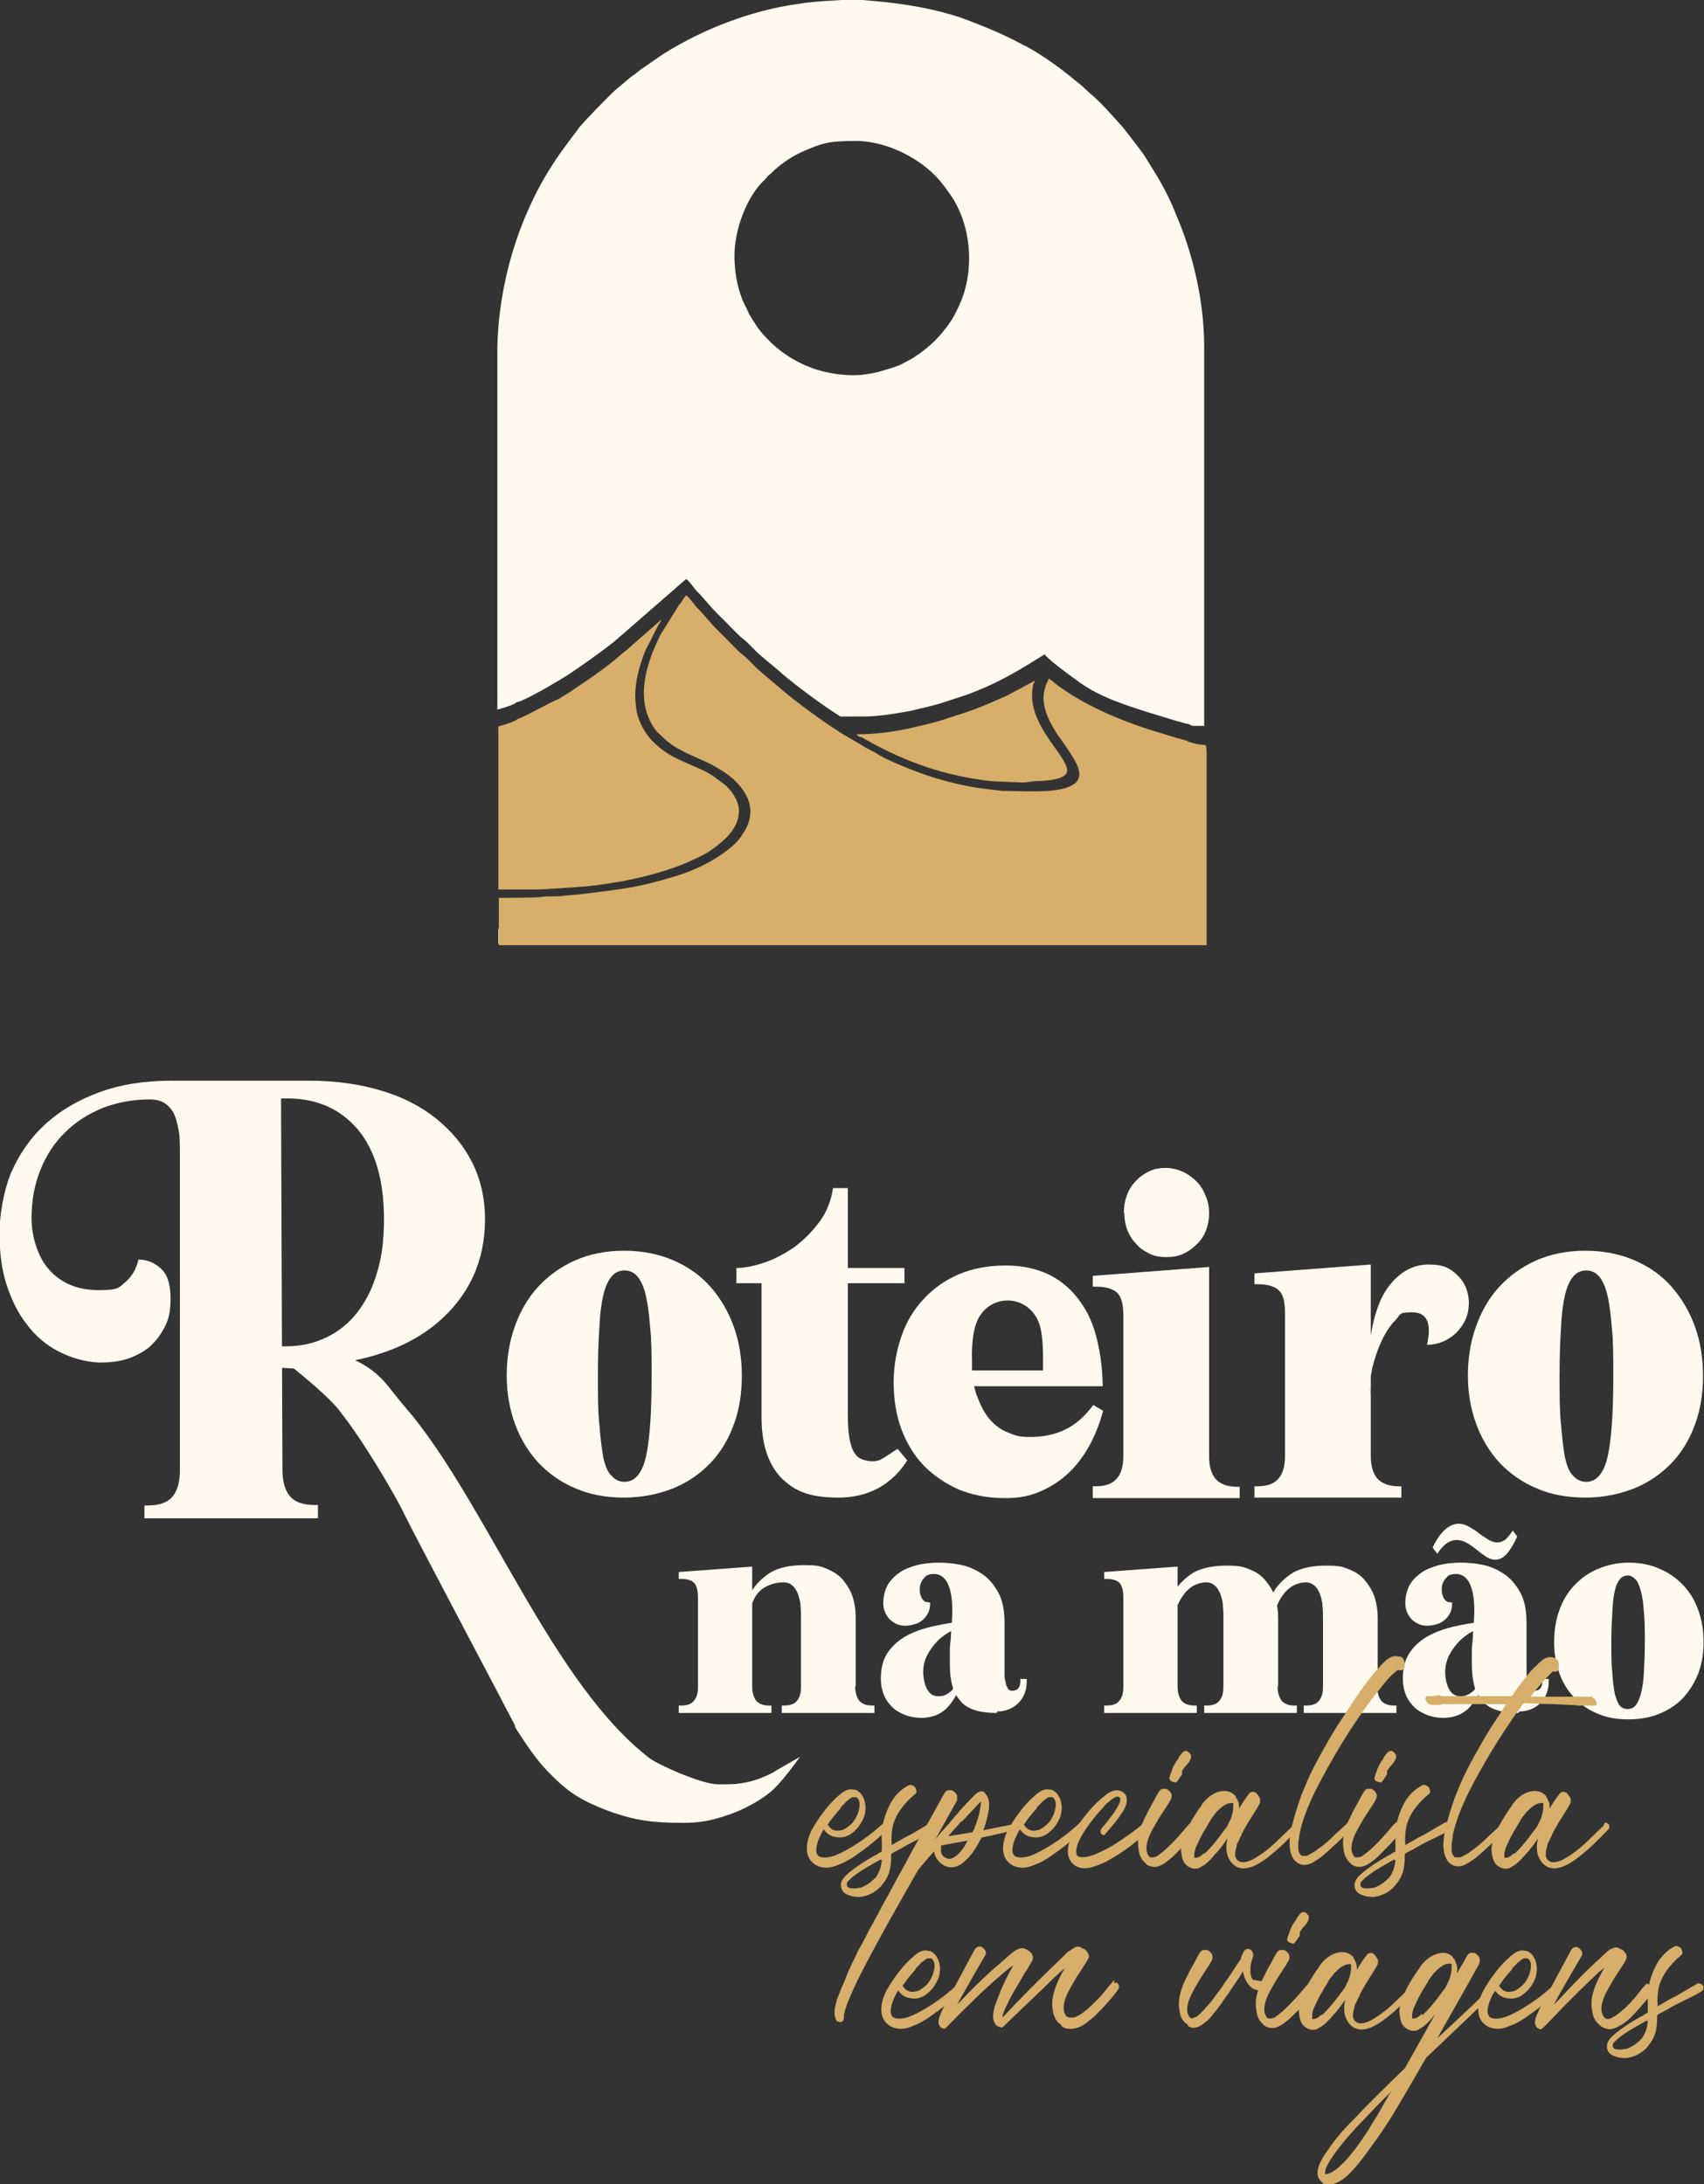 <?xml version="1.0" encoding="UTF-8"?>
<svg xmlns="http://www.w3.org/2000/svg" version="1.1" viewBox="0 0 345.7 443.2">
  <rect x="0" y="0" width="345.7" height="443.2" fill="#333333" stroke="none"/>
  <defs>
    <style>
      .cls-1, .cls-2 {
        fill: #fff9f0;
      }

      .cls-1, .cls-3 {
        fill-rule: evenodd;
      }

      .cls-4, .cls-3 {
        fill: #d7af6a;
      }
    </style>
  </defs>
  <!-- Generator: Adobe Illustrator 28.6.0, SVG Export Plug-In . SVG Version: 1.2.0 Build 709)  -->
  <g>
    <g id="Camada_1">
      <g>
        <g>
          <path class="cls-1" d="M149,51.8c0,4,.8,7.5,2.2,10.3.4.6.6,1.4,1,2,1.4,2.2,1.7,2.9,3.9,5.1,3.1,3.1,7.1,5.3,11.4,6.3,3.8.8,6.9.9,10.6,0,1.4-.4,3.2-.9,4.4-1.4,1.1-.6,1.8-.9,2.8-1.5.4-.3.5-.4.9-.6,1.4-1,2-1.5,3.2-2.6,1.4-1.3,3.7-4.2,4.4-5.8.2-.4.3-.6.5-1,3.7-7.3,2.9-17.4-2-23.8-.7-1-1.7-2.3-2.6-3.2-4-4-10.3-7-16.1-7s-6.9.5-11.1,2.3c-2.1,1-4.3,2.5-6,4.2-.4.4-.5.4-.8.7-.3.4-.4.5-.6.7-3.7,3.5-6.1,10.2-6.1,15.4h0ZM101.1,188.5v3h143.6v-3H101.1ZM244.8,147.3h-2.7c-.3,0-.6-.2-1-.4-.7,0-1.4-.4-2.1-.5l-5.9-1.8c-4.7-1.5-9.8-3.1-13.9-6-7.7-5.5-7.2-5.9-7.3-5.8-5.8,3.6-9.7,6-16.1,8.3l-4.3,1.4c-1.7.6-5.3,1.4-7,1.8-2.8.5-5.6,1-8.8,1.1h-5.2c-3.7-2.3-10-7-12.4-9.2l-3.8-3.2c-1.1-.9-2.5-2.6-3.6-3.4-.9-.7-1.6-1.5-2.4-2.3-1.3-1.4-2.8-2.7-4.1-4.2l-2.2-2.5-.6-.6c-.5-.5-1.7-2.3-2.2-2.5h0l-14.6,12.7c-2.9,2.3-6.6,4.9-9.6,6.9-.4.2-.6.4-1,.6-.4.2-.5.4-1,.6-1.3.8-6.8,4-8.2,4.2-.4.5-3.1,1.3-3.9,1.5v-73.6c.3-12.9,4.2-26,11-36.7,1.6-2.5,2.9-4.2,4.7-6.6.4-.5.6-.7.8-1.1,1.4-1.7,5.7-6.1,7.4-7.7l3.1-2.6c.4-.3.7-.5,1.1-.8s.6-.5,1-.8l4.5-3.1c8.1-5.1,17.9-8.9,27.4-10.2,2.9-.5,5.9-.6,8.8-.8h4.3l4.4.4c5.4.6,10.5,1.5,15.6,3.2,3.3,1.2,8.5,3.3,11.8,5.1.5.2.7.5,1.2.6,2.7,1.4,6.7,4.2,9,6.1l2.6,2.1c.2.2.3.3.5.5.5.4.6.6,1,.9,2.2,1.8,4.5,4.5,6.5,6.7,1.1,1.3,3.1,4,4.1,5.3.3.4.5.7.8,1.2l2.1,3.4c1.2,2,2.3,4.1,3.2,6.1l1.6,3.9c2.6,6.6,4.8,15.2,4.9,24.4v77.4h.3Z"/>
          <path class="cls-3" d="M241,150.3c-.7,0-1.4-.4-2.1-.5l-5.9-1.8c-6.4-2.1-13.4-5.1-18.8-9.2-.4-.4-1.2-1-1.5-1.1,0,.5-.5,1.1-.6,1.6-1.2,3.5.6,6.9,2.4,9.7.2.4.3.5.5.7l.5.7c3,4.5,7.2,9.3-2.9,10.1-3,.2-6.2,0-9.2,0l-4.2-.5c-7-1-13.5-3.2-19.8-6.2-.6-.4-1.1-.5-1.5-.9l-2.3-1.2c-.4-.2-.5-.3-.8-.5l-2.9-1.7c-3.1-1.7-11.2-7.6-13.8-10l-3.8-3.2c-1.1-.9-2.5-2.6-3.6-3.4-.9-.7-1.6-1.5-2.4-2.3-1.3-1.4-2.8-2.7-4.1-4.2l-2.2-2.5-.6-.6c-.5-.5-1.7-2.3-2.2-2.5-.4.5-.6.7-.9,1.3-.2.2-.3.4-.5.6l-3.8,6.1c-3,6-5.4,13.7-.8,19.6l1.7,1.6c2.2,2,4.6,2.9,7.2,4.1,2.1.9,3.9,1.9,5.7,3.2l1.2,1c3.2,3.1,4.5,6.8,1.7,10.9-.7,1.2-1.6,2.1-2.6,2.9-3.7,3-8.2,5-12.8,6.2-.6.2-1.3.4-1.8.5-5.1,1.5-9.9,1.9-15.2,2.6-1.4.2-2.7.2-4.1.4s-2.9,0-4.2.2c-1.1.2-7.8.2-8.8.2v9.6h143.6v-39.2c-.3-2.5.5-.6-4-2.2Z"/>
          <path class="cls-3" d="M105,145.9c-.4.5-3.1,1.3-3.9,1.5v33.1h4c1.4,0,2.6,0,4,0,1.4,0,7.9-.5,9.5-.6,6.8-.7,13.5-2,19.9-4.5.5-.2,1-.4,1.4-.6,2.1-1,3.3-1.4,5.2-2.9,2.4-1.8,4.9-4.2,4.8-7.5,0-1.9-1.6-4.2-2.9-5.2-3.7-2.8-3.1-2.3-7.8-4.4-2.5-1.1-4.3-2-6.3-3.9-1.7-1.5-3.2-4-3.7-6.4-.7-3.7-.2-6.9,1-10.5.3-.9.7-2.1,1.2-2.9.8-1.4,1.2-2.5,2.1-4.1.2-.4.6-.9.7-1.3l-6.6,5.8c-.5.5-1.2.9-1.7,1.4-2.9,2.6-7.4,5.6-10.7,7.8-.4.2-.6.4-1,.6-.4.2-.5.4-1,.6-1.4.5-6.8,3.6-8.2,4Z"/>
          <path class="cls-3" d="M173.8,149c.3.5.5.5,1,.6,7.6,4.4,15.1,7.3,23.9,8.6,2.3.4,4.2.4,6.6.5.9,0,2.1.2,3.2,0,2.2-.4,3.3,0,6.1-.7.7-.2,1.9-.7,1.9-1.6,0-3.2-8.2-9.3-7-16.8,0-.7.3-1,.5-1.5l-5.8,3.1c-3,1.3-5.1,2.3-8.4,3.4l-4.3,1.4c-1.7.6-5.3,1.4-7,1.8-3.3.7-6.7,1.2-10.6,1.2Z"/>
        </g>
        <path class="cls-2" d="M126.7,303.9c-3.7,0-7.1-.6-10-1.9-2.9-1.2-5.4-3-7.5-5.2-2-2.2-3.6-4.8-4.7-7.8s-1.7-6.3-1.7-9.8.5-6.8,1.6-9.9c1.1-3.1,2.6-5.8,4.7-8.1,2.1-2.3,4.6-4.1,7.5-5.4,2.9-1.3,6.3-2,10-2s7.2.7,10.1,2c3,1.3,5.5,3.1,7.5,5.4,2,2.3,3.6,5,4.7,8.1,1.1,3.1,1.6,6.4,1.6,9.9s-.5,6.8-1.6,9.8c-1.1,3-2.6,5.6-4.7,7.8-2.1,2.2-4.6,4-7.6,5.2-3,1.2-6.3,1.9-10.1,1.9ZM121.3,279.2c0,3.9,0,7.2.3,9.9.2,2.7.5,5,.8,6.7.4,1.7.9,3,1.7,3.7.7.8,1.6,1.2,2.6,1.2s1.9-.4,2.6-1.2c.7-.8,1.3-2,1.7-3.7.4-1.7.7-3.9.9-6.7.2-2.7.3-6,.3-9.9s0-7.1-.3-9.8c-.2-2.7-.5-4.9-.9-6.6-.4-1.7-1-3-1.7-3.8-.7-.8-1.6-1.2-2.6-1.2s-1.9.4-2.6,1.2-1.3,2.1-1.7,3.8c-.4,1.7-.7,3.9-.8,6.6-.2,2.7-.3,6-.3,9.8Z"/>
        <path class="cls-2" d="M184.1,296.3c-3.2,5-7.9,7.6-14,7.6s-9-1.4-11.7-4.1c-2.6-2.8-3.9-6.8-3.9-12.2v-27.2h-5.1v-3.1c1.7,0,3.6-.4,5.7-1.1,2.1-.7,4.1-1.8,6-3.1,1.9-1.4,3.6-3.1,5.1-5.1,1.5-2,2.4-4.3,2.8-6.9h3v16.2h11.5v3.1h-11.5v26.4c0,2,.1,3.7.3,4.9.2,1.2.5,2.2.9,2.9.4.7.9,1.2,1.4,1.4.6.3,1.2.4,1.8.5.9.1,1.8,0,2.6-.5.8-.5,1.9-1.2,3.1-2l2,2.4Z"/>
        <path class="cls-2" d="M221.7,303.9v-2.3h.6c2,0,3.4-.5,4.3-1.6.9-1,1.3-2.6,1.3-4.6v-28.2c0-2.3-.3-3.8-1.1-4.7-.8-.9-2.3-1.4-4.4-1.4h-.7v-2.2l23.6-1.8v38.4c0,2,.4,3.5,1.3,4.6.9,1,2.3,1.6,4.3,1.6h.6v2.3h-29.8ZM228,246.1c0-1.2.2-2.4.6-3.5.4-1.1,1-2.1,1.8-2.9.8-.9,1.7-1.5,2.7-2,1-.5,2.2-.7,3.4-.7s2.4.3,3.5.8c1.1.5,2,1.2,2.8,2,.8.8,1.4,1.8,1.8,2.9.5,1.1.7,2.3.7,3.5s-.2,2.3-.6,3.4c-.4,1.1-1,2-1.8,2.8-.8.8-1.7,1.5-2.8,2-1,.5-2.2.7-3.5.7s-2.4-.2-3.4-.7c-1-.5-2-1.1-2.7-2-.8-.8-1.4-1.8-1.8-2.8-.4-1.1-.6-2.2-.6-3.4Z"/>
        <path class="cls-2" d="M278.1,295.4c0,2,.4,3.5,1.3,4.6.9,1,2.3,1.6,4.3,1.6h.6v2.3h-29.8v-2.3h.6c2,0,3.4-.5,4.3-1.6.9-1,1.3-2.6,1.3-4.6v-28.7c0-2.3-.3-3.8-1.1-4.7-.8-.9-2.3-1.4-4.4-1.4h-.7v-2.2l23.6-1.8v38.8ZM277.8,273.4c.6-5.8,2-10,4.2-12.7,2.2-2.7,4.8-4.1,7.8-4.1s4.3.7,5.8,2.1c1.5,1.4,2.3,3.2,2.4,5.5,0,1.3-.2,2.5-.7,3.6-.5,1.1-1.2,2-2,2.8-.8.7-1.7,1.3-2.7,1.7-1,.4-2,.6-3.1.6,1-4.4,0-6.6-3-6.6s-2.3.5-3.4,1.6c-1.1,1.1-2,2.5-2.8,4.2-.8,1.7-1.4,3.5-1.9,5.5-.4,2-.6,3.9-.4,5.7l-.3-10Z"/>
        <path class="cls-2" d="M321.7,303.9c-3.7,0-7.1-.6-10-1.9-2.9-1.2-5.4-3-7.5-5.2-2-2.2-3.6-4.8-4.7-7.8-1.1-3-1.7-6.3-1.7-9.8s.5-6.8,1.6-9.9c1.1-3.1,2.6-5.8,4.7-8.1,2.1-2.3,4.6-4.1,7.5-5.4,2.9-1.3,6.3-2,10-2s7.2.7,10.1,2c3,1.3,5.5,3.1,7.5,5.4,2,2.3,3.6,5,4.7,8.1,1.1,3.1,1.6,6.4,1.6,9.9s-.5,6.8-1.6,9.8c-1.1,3-2.6,5.6-4.7,7.8-2.1,2.2-4.6,4-7.6,5.2-3,1.2-6.3,1.9-10.1,1.9ZM316.4,279.2c0,3.9,0,7.2.3,9.9.2,2.7.5,5,.8,6.7.4,1.7.9,3,1.7,3.7.7.8,1.6,1.2,2.6,1.2s1.9-.4,2.6-1.2c.7-.8,1.3-2,1.7-3.7.4-1.7.7-3.9.9-6.7.2-2.7.3-6,.3-9.9s0-7.1-.3-9.8c-.2-2.7-.5-4.9-.9-6.6-.4-1.7-1-3-1.7-3.8-.7-.8-1.6-1.2-2.6-1.2s-1.9.4-2.6,1.2c-.7.8-1.3,2.1-1.7,3.8-.4,1.7-.7,3.9-.8,6.6-.2,2.7-.3,6-.3,9.8Z"/>
        <path class="cls-2" d="M29.3,308.2v-2.7h.7c2.3,0,4-.6,5-1.8,1-1.2,1.5-3,1.5-5.4v-62.9c0-1.8,0-3.5-.1-5-.2-1.5-.5-2.8-.9-3.9-.4-1.1-1.1-1.9-1.9-2.5-.8-.6-1.9-.9-3.2-.9-3.4,0-6.6.6-9.5,1.7-2.9,1.2-5.5,2.8-7.6,4.9-2.2,2.1-3.9,4.7-5.1,7.7-1.2,3-1.8,6.2-1.8,9.8s1.2,7.9,3.7,10.6c2.5,2.7,5.8,4,9.9,4s4.1-.5,5.4-1.6,2.2-2.6,2.7-4.6c1.7,0,3.2.6,4.5,1.8,1.4,1.2,2,3.3,2,6.1s-.4,4.3-1.3,6c-.9,1.7-2,3-3.3,4.1-1.4,1-2.9,1.8-4.7,2.3-1.8.5-3.5.6-5.3.6-3-.2-5.7-1-8.2-2.3-2.5-1.3-4.6-3.1-6.4-5.5-1.8-2.3-3.1-5-4.1-8.1-1-3.1-1.4-6.6-1.4-10.3s.8-8.5,2.3-12.2c1.6-3.7,3.8-7,6.8-9.8,3-2.8,6.7-5,11-6.6,4.3-1.6,9.2-2.4,14.8-2.4h22.2l.3,78.9c0,2.4.5,4.2,1.5,5.4,1,1.2,2.7,1.8,5,1.8h.7v2.7H29.3ZM50.9,219.3h11.9c5.3,0,10.2.7,14.5,2,4.4,1.3,8.1,3.2,11.2,5.7,3.1,2.5,5.6,5.5,7.3,8.9s2.6,7.3,2.6,11.5-.8,8.1-2.4,11.6c-1.6,3.5-4,6.6-7,9.2-3,2.6-6.7,4.7-11,6.2-4.3,1.5-9,2.4-14.2,2.6-.6,0-2.1,0-3.1,0-1,0-1.3,0-2.4,0s-2.1,0-3.1,0c-1,0-1.9,0-2.6,0v-3.8h5.4c3,0,5.7-.6,8.2-1.8,2.5-1.2,4.6-2.9,6.3-5.1,1.7-2.2,3.1-4.9,4-8.1,1-3.2,1.4-6.8,1.4-10.8,0-7.9-1.8-14-5.3-18.2-3.6-4.2-8.3-6.3-14.3-6.3h-7.4v-3.7ZM162.3,356.5c-1.1,1.6-4,5.4-5.6,6.8s-3.4,2.5-5.4,3.5c-2,1-4,1.7-6.2,2.3-2.2.6-4.3.8-6.5.8-6.7,0-9.7-.6-14-2-1.4-.5-3-1.1-4.5-1.8-3.1-1.4-5.1-2.9-7-4.7-2.9-2.7-4.6-4.8-7.1-8.6s-1-1.5-1.7-3c-5.1-9.8-20-37.9-22.1-42.2-2.4-5-8.3-14.6-11.5-18.9s-2.1-2.7-2.1-2.8c-2.8-3.3-9-8.2-9-8.2-11.2-.4-5.3-3.1-5.3-3.1h5.3c4.8.3,9.2-.1,12.4,1.4,3.6,1.7,5.6,3.8,7,5.6s3.7,4.6,4.6,5.6c15.8,19.6,28.7,54.6,48.2,69.6,1.9,1.4,10.6,5.3,14,5.3s4-.1,5.5-.4c1.5-.3,2.7-.7,3.8-1.2,1-.4,1.8-.8,2.5-1.3"/>
        <g>
          <path class="cls-2" d="M137.7,347.6v-1.5h.4c1.3,0,2.2-.3,2.7-1,.6-.7.8-1.6.8-2.9v-17.9c0-1.4-.2-2.4-.7-3-.5-.6-1.4-.9-2.8-.9h-.4v-1.4l14.9-1.1v24.3c0,1.3.3,2.2.8,2.9.6.7,1.5,1,2.7,1h.4v1.5h-18.8ZM173.5,342.2c0,1.3.3,2.2.8,2.9.6.7,1.5,1,2.7,1h.4v1.5h-18.8v-1.5h.4c1.3,0,2.2-.3,2.7-1,.6-.7.8-1.6.8-2.9v-13.7c0-.9,0-1.7-.1-2.6,0-.9-.3-1.7-.5-2.4-.3-.7-.6-1.3-1.1-1.7-.4-.4-1-.7-1.8-.7-1.6,0-3,.4-4.3,1.3-1.2.9-2,2.2-2.4,4v-3.2c1-1.7,2.3-3,4-4.1,1.7-1,4-1.5,6.9-1.5s3.4.3,4.7.8c1.3.6,2.4,1.3,3.2,2.3.8,1,1.5,2.1,1.9,3.4.4,1.3.6,2.6.6,4v14Z"/>
          <path class="cls-2" d="M194.2,343.4c-.2.6-.5,1.1-.9,1.7-.4.6-.9,1.2-1.4,1.7-.6.5-1.3,1-2.1,1.3-.8.3-1.8.5-2.9.5s-2.3-.2-3.3-.6c-1-.4-1.9-.9-2.6-1.6-.7-.7-1.3-1.5-1.7-2.5-.4-1-.6-2.1-.6-3.3,0-2.2.5-4,1.5-5.4,1-1.4,2.3-2.5,3.8-3.3,1.5-.8,3.2-1.4,4.9-1.8,1.8-.4,3.4-.7,4.9-.9v1.5c-.2,0-.7.2-1.4.6-.7.4-1.5,1-2.2,1.7s-1.4,1.6-2,2.7c-.6,1.1-.9,2.3-.9,3.6s.3,2.6.8,3.5c.5.9,1.2,1.4,2.2,1.4s1.5-.2,2.1-.6c.6-.4,1-.8,1.2-1.4l.8,1.2ZM202.2,347.6c-1.8,0-3.3-.2-4.5-.6-1.2-.4-2.2-1-2.9-1.9-.7-.8-1.3-1.8-1.6-3-.3-1.2-.5-2.6-.5-4.2s0-2.1,0-2.9c0-.9.1-1.7.2-2.6,0-.8.1-1.7.2-2.6,0-.9.1-1.9.1-3,0-2.3-.3-4.1-.9-5.4-.6-1.3-1.6-2-2.8-2s-1.6.3-2.1.9c-.5.6-.8,1.3-.8,2s0,1.1.2,1.5c.1.4.3.7.5.9s.4.4.7.4c.2,0,.5.1.7.1,0,.8-.1,1.5-.4,2.1-.3.6-.7,1.1-1.2,1.5-.5.4-1,.7-1.6.8-.6.2-1.2.3-1.9.3-1.3,0-2.3-.5-3.2-1.4-.8-.9-1.2-2-1.2-3.2s.3-2.6.9-3.7c.6-1,1.4-1.8,2.4-2.5,1-.7,2.2-1.1,3.5-1.5,1.3-.3,2.8-.5,4.3-.5s2.8.1,4.4.4c1.6.3,3,.9,4.4,1.8s2.5,2.2,3.4,3.8c.9,1.6,1.3,3.7,1.3,6.3s0,1.7,0,2.5c0,.7,0,1.4,0,2.1,0,.7,0,1.4,0,2.1,0,.7,0,1.5,0,2.4s0,.7,0,1.2c0,.5,0,1,.2,1.5,0,.5.2.9.4,1.3s.5.6.9.6c1.1,0,1.7-.6,1.7-1.9v-.5h1.3v.5c0,1.8-.6,3.3-1.7,4.4-1.1,1.1-2.6,1.7-4.3,1.7Z"/>
          <path class="cls-2" d="M224,347.6v-1.5h.4c1.3,0,2.2-.3,2.7-1,.6-.7.8-1.6.8-2.9v-17.9c0-1.4-.2-2.4-.7-3-.5-.6-1.4-.9-2.8-.9h-.4v-1.4l14.9-1.1v24.3c0,1.3.3,2.2.8,2.9.6.7,1.5,1,2.7,1h.4v1.5h-18.8ZM259.2,342.2c0,1.3.3,2.2.8,2.9.6.7,1.5,1,2.7,1h.4v1.5h-18.8v-1.5h.4c1.3,0,2.2-.3,2.7-1,.6-.7.8-1.6.8-2.9v-13.7c0-.9,0-1.7-.1-2.6,0-.9-.3-1.7-.5-2.4-.3-.7-.6-1.3-1.1-1.7-.4-.4-1-.7-1.8-.7s-1.5.2-2.2.5c-.7.3-1.3.8-1.9,1.4-.5.6-1,1.3-1.4,2.1-.4.8-.7,1.6-.9,2.5l-.3-4.3c1-1.7,2.3-3,4-4.1,1.7-1,4-1.5,6.9-1.5s3.4.3,4.7.8,2.4,1.3,3.2,2.3c.8,1,1.5,2.1,1.9,3.4.4,1.3.6,2.6.6,4v14ZM279.4,342.2c0,1.3.3,2.2.8,2.9.6.7,1.5,1,2.7,1h.4v1.5h-18.8v-1.5h.4c1.3,0,2.2-.3,2.7-1,.6-.7.8-1.6.8-2.9v-13.7c0-.9,0-1.7-.1-2.6,0-.9-.3-1.7-.5-2.4-.3-.7-.6-1.3-1.1-1.7-.4-.4-1-.7-1.8-.7s-1.5.2-2.2.5c-.7.3-1.3.8-1.9,1.4-.5.6-1,1.3-1.4,2.1-.4.8-.7,1.6-.9,2.5l-.3-4.3c1-1.7,2.3-3,4-4.1,1.7-1,4-1.5,6.9-1.5s3.4.3,4.7.8,2.4,1.3,3.2,2.3c.8,1,1.5,2.1,1.9,3.4.4,1.3.6,2.6.6,4v14Z"/>
          <path class="cls-2" d="M300.1,343.4c-.2.6-.5,1.1-.9,1.7-.4.6-.9,1.2-1.4,1.7-.6.5-1.3,1-2.1,1.3-.8.3-1.8.5-2.9.5s-2.3-.2-3.3-.6c-1-.4-1.9-.9-2.6-1.6-.7-.7-1.3-1.5-1.7-2.5-.4-1-.6-2.1-.6-3.3,0-2.2.5-4,1.5-5.4,1-1.4,2.3-2.5,3.8-3.3,1.5-.8,3.2-1.4,4.9-1.8,1.8-.4,3.4-.7,4.9-.9v1.5c-.2,0-.7.2-1.4.6-.7.4-1.5,1-2.2,1.7s-1.4,1.6-2,2.7c-.6,1.1-.9,2.3-.9,3.6s.3,2.6.8,3.5c.5.9,1.2,1.4,2.2,1.4s1.5-.2,2.1-.6c.6-.4,1-.8,1.2-1.4l.8,1.2ZM308.1,347.6c-1.8,0-3.3-.2-4.5-.6-1.2-.4-2.2-1-2.9-1.9-.7-.8-1.3-1.8-1.6-3-.3-1.2-.5-2.6-.5-4.2s0-2.1,0-2.9c0-.9.1-1.7.2-2.6,0-.8.1-1.7.2-2.6,0-.9.1-1.9.1-3,0-2.3-.3-4.1-.9-5.4-.6-1.3-1.6-2-2.8-2s-1.6.3-2.1.9c-.5.6-.8,1.3-.8,2s0,1.1.2,1.5c.1.4.3.7.5.9s.4.4.7.4c.2,0,.5.1.7.1,0,.8-.1,1.5-.4,2.1-.3.6-.7,1.1-1.2,1.5-.5.4-1,.7-1.6.8-.6.2-1.2.3-1.9.3-1.3,0-2.3-.5-3.2-1.4-.8-.9-1.2-2-1.2-3.2s.3-2.6.9-3.7c.6-1,1.4-1.8,2.4-2.5,1-.7,2.2-1.1,3.5-1.5,1.3-.3,2.8-.5,4.3-.5s2.8.1,4.4.4c1.6.3,3,.9,4.4,1.8s2.5,2.2,3.4,3.8c.9,1.6,1.3,3.7,1.3,6.3s0,1.7,0,2.5c0,.7,0,1.4,0,2.1,0,.7,0,1.4,0,2.1,0,.7,0,1.5,0,2.4s0,.7,0,1.2c0,.5,0,1,.2,1.5,0,.5.2.9.4,1.3s.5.6.9.6c1.1,0,1.7-.6,1.7-1.9v-.5h1.3v.5c0,1.8-.6,3.3-1.7,4.4-1.1,1.1-2.6,1.7-4.3,1.7ZM290.7,313.9c.9-1.8,1.8-3,2.7-3.7.9-.7,1.7-1,2.5-1s1.4.2,2.1.6c.7.4,1.4.8,2,1.3s1.3.9,1.9,1.3,1.3.6,1.9.6,1-.2,1.5-.5c.5-.4,1-1,1.6-1.9l.9,1.2c-.8,1.8-1.6,3-2.3,3.7s-1.4,1-2.1,1-1.3-.2-1.9-.6c-.6-.4-1.3-.9-1.9-1.4-.6-.5-1.3-1-2-1.4-.7-.4-1.4-.6-2.1-.6s-1.2.2-1.9.6c-.6.4-1.3,1.1-2,2.2l-.9-1.2Z"/>
          <path class="cls-2" d="M330.3,348.9c-2.4,0-4.5-.4-6.3-1.2-1.9-.8-3.4-1.9-4.7-3.3-1.3-1.4-2.3-3-3-5s-1-4-1-6.2.3-4.3,1-6.3,1.7-3.7,3-5.1,2.9-2.6,4.8-3.4c1.9-.8,4-1.3,6.3-1.3s4.5.4,6.4,1.3c1.9.8,3.5,2,4.8,3.4s2.3,3.1,3,5.1,1,4,1,6.3-.3,4.3-1,6.2c-.7,1.9-1.7,3.5-3,5-1.3,1.4-2.9,2.5-4.8,3.3-1.9.8-4,1.2-6.4,1.2ZM326.9,333.3c0,2.4,0,4.5.2,6.2.1,1.7.3,3.1.5,4.2.3,1.1.6,1.9,1,2.4.4.5,1,.7,1.6.7s1.2-.2,1.6-.7c.4-.5.8-1.3,1.1-2.4.3-1.1.5-2.5.6-4.2.1-1.7.2-3.8.2-6.2s0-4.5-.2-6.2c-.1-1.7-.3-3.1-.6-4.2-.3-1.1-.6-1.9-1.1-2.4s-1-.8-1.6-.8-1.2.3-1.6.8c-.4.5-.8,1.3-1,2.4-.3,1.1-.4,2.5-.5,4.2-.1,1.7-.2,3.8-.2,6.2Z"/>
        </g>
        <path class="cls-2" d="M221.9,285c-1.8,2.4-3.7,4.1-5.8,5.1-2.1,1-4.5,1.5-7,1.5s-3.1-.3-4.6-.9c-1.5-.6-2.7-1.5-3.8-2.8-1.1-1.3-1.9-3-2.6-4.9-.2-.5-.3-1.1-.5-1.7h26.1c0-3.2-.4-6.3-1.1-9.3-.7-3-1.8-5.6-3.4-7.8-1.6-2.3-3.6-4.1-6.1-5.4-2.5-1.3-5.6-2-9.1-2s-6.7.6-9.5,1.8c-2.8,1.2-5.2,2.9-7.1,5-2,2.1-3.5,4.6-4.5,7.5-1,2.9-1.6,6-1.6,9.4s.5,6.7,1.6,9.6c1.1,2.9,2.6,5.3,4.6,7.4,2,2,4.4,3.6,7.1,4.8,2.8,1.1,5.8,1.7,9.2,1.7s5.3-.5,7.6-1.5c2.2-1,4.1-2.3,5.8-4,1.7-1.7,3-3.6,4.1-5.7,1.1-2.1,1.9-4.3,2.5-6.5l-2-1.2ZM198,268.7c.9-2.8,3.4-4.8,6.4-4.8s5.4,1.9,6.4,4.6c.9,2.4.8,7.2.8,7.2v2.4h-14.4v-2.4s-.2-4.1.8-7Z"/>
        <g>
          <path class="cls-4" d="M179.6,369.8c.3-.2.5-.2.8.1.3.3.3.6,0,.9-1.8,1.9-3.8,3.6-6.1,5.2-.8.6-1.5,1.1-2.1,1.4-.5.3-1.2.7-2.1,1-.9.4-1.6.6-2.4.6-1.1,0-2-.3-2.8-1s-1.2-1.7-1.2-2.9c0-1.3.4-2.6,1-3.8.7-1.2,1.5-2.5,2.6-3.9.9-1.2,1.9-2.2,2.8-3,.6-.5,1.1-.9,1.6-1.1.5-.2,1-.3,1.6-.1,0,0,.2,0,.3,0,.6.3,1.1.7,1.4,1.3.4.6.5,1.3.6,2.1,0,1.1-.2,2.2-.8,3.1-.5,1-1.3,1.8-2.1,2.4-.9.6-1.9.9-3,.7-1.1-.1-2-.7-2.6-1.6-.5.9-.9,1.7-1.1,2.3-.4,1.1-.5,2-.3,2.6.2.5.5.7,1.1.8.7.1,1.4,0,2.4-.3,1.6-.6,3.6-1.7,5.9-3.3,1.4-1,2.9-2.2,4.4-3.6ZM170.5,367c-1,1.1-1.9,2.2-2.6,3.3,0,0,0,0,0,0s0,0,0,0c0,0,.1.1.2.2.4.6.9.9,1.6,1,.7,0,1.3-.1,1.9-.5s1.1-.8,1.5-1.3c.3-.4.6-.9.9-1.6.2-.6.4-1.3.4-1.9s-.2-1.2-.7-1.5c-.1,0-.2,0-.3,0-.1,0-.2,0-.4,0-.1,0-.3.1-.4.2-.1,0-.2.1-.4.3-.1.1-.3.2-.4.3-.1,0-.2.2-.4.4-.1.1-.2.3-.3.3,0,0-.2.2-.3.3-.1.1-.2.2-.2.3Z"/>
          <path class="cls-4" d="M189.2,369.9c.2-.1.4-.1.5,0,.2,0,.3.2.4.4s.1.3.1.5c0,.2-.1.4-.3.5-.5.3-1,.7-1.5.9-.6.3-1.2.6-2,1-.8.4-1.3.6-1.6.8-.5.2-1.1.6-2,1.1-.9.5-1.6.8-2,1.1,0,1.6-.1,3-.5,4-.4,1.1-1.1,2.1-2,3-.9.8-2,1.4-3.1,1.6-.4.1-.8.2-1.4.1-.5,0-1-.1-1.5-.3-.5-.1-.9-.4-1.2-.7s-.5-.8-.5-1.3h0s0,0,0,0c0-.4.1-.8.3-1.1.2-.4.5-.7.7-.9.2-.2.5-.5.9-.8,1.1-.9,2.7-2,5-3.3.2,0,.4-.2.7-.4.3-.2.6-.3.7-.4,0-.2,0-.5,0-.9,0-.4,0-.7,0-.9-.1-1.5,0-3,.4-4.5s1-2.9,1.8-4.2c.9-1.3,1.9-2.2,3.2-2.9.3-.2.6-.1,1,.1s.5.5.6.9,0,.6-.3.8c-1.2,1-2.1,2-2.9,3.1-.7,1-1.3,2.2-1.6,3.5-.2,1-.3,2.2-.2,3.7.4-.2.9-.5,1.6-.9.7-.4,1.2-.7,1.6-.9.5-.2,1.3-.7,2.5-1.4,1.2-.7,2.2-1.3,2.8-1.6ZM177.5,381.2c.8-1,1.3-2.3,1.4-3.8,0,0,0,0-.2,0s-.1,0-.2,0c-1.9,1.1-3.3,1.9-4.2,2.5-.7.5-1.4,1-1.9,1.5-.3.3-.5.5-.6.7,0,0,0,0,0,.1h0c0,.4,0,.6.3.8.3.2.6.2,1,.2s.8,0,1.1-.1c.3,0,.6-.1.8-.2.9-.4,1.8-1,2.5-1.8Z"/>
          <path class="cls-4" d="M206.4,369.9c.2,0,.4,0,.6.2.2.2.2.4.2.6,0,.2-.2.4-.4.4-2.2.6-4.8,1.2-7.7,1.8,0,0,0,.1-.1.2,0,.1,0,.2-.1.2-1,2-2.1,3.5-3.3,4.5-1.4,1.2-2.7,1.4-4,.8-.5-.3-1-.7-1.4-1.2-.4-.5-.6-1.1-.7-1.7-1.1,1.2-2.2,2.5-3.2,3.7-4.4,7.7-7.9,13.9-10.4,18.7-1.7,3.2-2.9,5.7-3.6,7.5-.5,1.1-.7,1.9-.9,2.4,0,.3-.2.7-.2,1h0c0,0,0,.3,0,.3h0c0,.3,0,.6-.2.8-.2.2-.5.3-.8.2-.3,0-.5-.2-.6-.5-.2-.4-.2-.7-.3-1.1,0-.4,0-.8.1-1.3s.2-.9.3-1.2c0-.3.2-.7.4-1.2,0,0,0,0,0,0,0,0,0,0,0,0,0,0,0,0,0,0,.3-.7.5-1.4.8-2s.6-1.4.9-2.2c.3-.8.6-1.4.9-2,.2-.5.6-1.2,1-2.1.4-.9.7-1.5,1-1.9.2-.4.6-1.1,1.1-2.1.5-1,.8-1.6,1-1.9.2-.3.5-1,1.1-2,.6-1.1.9-1.7,1-1.9,1-1.8,2.1-3.8,3.2-5.9,1.2-2.1,2.2-4,3-5.5s2-3.5,3.4-6c1.4-2.5,2.4-4.4,3.1-5.6.2-.3.4-.5.7-.6.3,0,.5,0,.8,0,.3.1.5.3.7.5.2.2.4.5.4.8,0,.3,0,.6-.1.9-1,1.7-2.4,4.3-4.3,7.7h0c.1-.1.3-.3.5-.6s.4-.4.5-.6c.3-.4.9-1,1.6-1.8.7-.9,1.3-1.5,1.7-2s.9-1.1,1.6-1.8c.6-.7,1.2-1.3,1.8-1.9,0,0,0,0,.2-.2.1-.1.2-.2.3-.3,0,0,.2-.1.3-.2.1,0,.2-.2.3-.2.1,0,.2,0,.3-.1.4,0,.8,0,1,.5.8.8,1,2.2.5,4.3-.2,1-.5,2-.9,3.1,2.9-.6,5.1-1,6.6-1.3ZM195.5,374.9c.2-.2.4-.7.8-1.4-.6.1-1.5.3-2.7.5-1.2.2-2.1.4-2.7.5h0c0,0,0,.2,0,.4,0,0,0,.1,0,.2,0,0,0,.2,0,.2s0,.1,0,.2c0,.6.2,1.1.8,1.4.4.3.9.4,1.4.2.8-.3,1.6-1,2.4-2.2ZM195,369.6c-.3.4-.8.9-1.4,1.6-.6.7-1,1.1-1.2,1.4,1.5-.2,3.1-.5,4.9-.8,0,0,0-.2.2-.4s.2-.4.2-.5c.6-1.4,1-2.8,1.2-4.1,0-.2,0-.5.1-.9,0,0,0,0,0,0,0,0,0,0,0,0h0v-.3h0s0,0,0,0c0,0,0,0,0,0-.2.2-.6.5-1,1-.5.5-1.4,1.5-2.9,3.1Z"/>
          <path class="cls-4" d="M219.4,369.8c.3-.2.5-.2.8.1.3.3.3.6,0,.9-1.8,1.9-3.8,3.6-6.1,5.2-.8.6-1.5,1.1-2.1,1.4-.5.3-1.2.7-2.1,1-.9.4-1.6.6-2.4.6-1.1,0-2-.3-2.8-1s-1.2-1.7-1.2-2.9c0-1.3.4-2.6,1-3.8.7-1.2,1.5-2.5,2.6-3.9.9-1.2,1.9-2.2,2.8-3,.6-.5,1.1-.9,1.6-1.1.5-.2,1-.3,1.6-.1,0,0,.2,0,.3,0,.6.3,1.1.7,1.4,1.3.4.6.5,1.3.6,2.1,0,1.1-.2,2.2-.8,3.1-.5,1-1.3,1.8-2.1,2.4-.9.6-1.9.9-3,.7-1.1-.1-2-.7-2.6-1.6-.5.9-.9,1.7-1.1,2.3-.4,1.1-.5,2-.3,2.6.2.5.5.7,1.1.8.7.1,1.4,0,2.4-.3,1.6-.6,3.6-1.7,5.9-3.3,1.4-1,2.9-2.2,4.4-3.6ZM210.3,367c-1,1.1-1.9,2.2-2.6,3.3,0,0,0,0,0,0s0,0,0,0c0,0,.1.1.2.2.4.6.9.9,1.6,1,.7,0,1.3-.1,1.9-.5s1.1-.8,1.5-1.3c.3-.4.6-.9.9-1.6.2-.6.4-1.3.4-1.9s-.2-1.2-.7-1.5c-.1,0-.2,0-.3,0-.1,0-.2,0-.4,0-.1,0-.3.1-.4.2-.1,0-.2.1-.4.3-.1.1-.3.2-.4.3-.1,0-.2.2-.4.4-.1.1-.2.3-.3.3,0,0-.2.2-.3.3-.1.1-.2.2-.2.3Z"/>
          <path class="cls-4" d="M232.7,369.8c.2-.1.4-.2.6,0,.2.1.4.3.4.5s0,.4-.1.6c-2.8,2.8-5.8,5-8.9,6.7-.5.3-1,.5-1.5.7-.5.2-1,.4-1.7.6-.6.2-1.2.2-1.7.2-.5,0-1-.2-1.5-.4-.5-.3-.9-.7-1.2-1.2-.7-1.2-.6-2.7.2-4.6.7-1.5,1.8-3.2,3.3-5,1.3-1.6,2.6-2.8,3.9-3.8,1.1-.8,2.1-1,3-.6.7.3,1,.8,1.1,1.5,0,.4,0,.9-.2,1.4-.2.5-.4.9-.6,1.2-.2.3-.5.7-.8,1.2,0,0,0,0,0,0s0,0,0,0c0,0,0,0,0,0-.3.4-1.2,1.6-2.8,3.4-.1.2-.3.2-.5.1-.2,0-.3-.2-.4-.4,0-.2,0-.4,0-.6.1-.2.4-.5.8-1,.4-.5.8-.9,1-1.3.3-.3.5-.7.8-1,1.2-1.8,1.6-2.8,1.3-3.2,0,0-.2-.1-.3-.2-.1,0-.3,0-.4,0-.1,0-.3.1-.4.2-.1,0-.3.2-.5.3-.2.1-.3.3-.5.4-.1.1-.3.3-.5.4-.2.2-.3.3-.4.4-.1.1-.2.2-.3.4-.1.1-.2.2-.2.2-1.2,1.3-2.3,2.6-3.3,4.1-1.1,1.6-1.8,3-2,4.1-.1.5,0,.9,0,1.2.1.3.3.4.6.5.7.2,1.7,0,2.9-.4,1.2-.5,2.5-1.1,4-2,2.4-1.5,4.6-3.1,6.6-4.8Z"/>
          <path class="cls-4" d="M242,370.1c.2-.2.4-.2.6-.1.2.1.3.3.4.5s0,.4,0,.6c-1,1.4-2.2,2.8-3.7,4.3-.6.6-1,1-1.3,1.3-.3.3-.7.6-1.2,1-.5.4-1,.7-1.5.9-.9.4-1.8.3-2.6-.2,0,0-.1,0-.2-.2-.7-.6-1.2-1.3-1.4-2.3-.2-1-.3-1.9-.2-2.8.1-.9.4-1.8.7-2.7.2-.6.5-1.2.8-1.8.3-.6.6-1.2.8-1.6.2-.4.6-1,1-1.8.4-.8.7-1.3.9-1.6.2-.3.4-.5.7-.6.3,0,.6,0,.8,0,.3.1.5.3.7.5.2.2.4.5.4.8,0,.3,0,.6-.2.9-.3.6-.9,1.5-1.7,2.7s-1.4,2.3-1.8,3c-1.6,2.8-1.8,4.8-.8,5.9,0,0,.1,0,.2.1h0s0,0,0,0c0,0,0,0,.1,0,0,0,0,0,0,0h-.1s0,0,.1,0,0,0,.1,0h.4c.1,0,.2-.1.2-.1h.3c.5-.3,1-.7,1.6-1.2.6-.5,1.2-1.1,1.8-1.7.6-.6,1.3-1.4,2.1-2.3.8-1,1.4-1.6,1.7-1.9ZM237.7,361.5c-.1,0-.3-.2-.4-.4s-.1-.3,0-.5c0-.3.3-.8.5-1.5,0-.2.2-.4.3-.7s.2-.5.3-.5c0-.1.1-.3.2-.4,0-.1.2-.3.3-.4s.2-.3.2-.4c0-.1.2-.3.5-.7.2-.3.4-.5.6-.6.4-.2.7-.1,1,.2.1.1.3.3.4.5,0,.2.1.4,0,.6,0,.2-.2.5-.3.7,0,.1-.1.2-.2.3-.2.3-.4.5-.4.5-.1.1-.3.3-.5.6-.2.3-.3.4-.3.5h-.1c0,.1,0,.2,0,.2,0,0,0,0,0,.2,0,0,0,.1,0,.1,0,0,0,0,0,.1,0,0,0,0,0,.1,0,.1,0,.2-.1.2,0,0,0,0,0,0,0,0,0,0,0,0,0,.1-.2.3-.4.6-.2.3-.3.5-.4.6-.2.3-.5.4-.8.2Z"/>
          <path class="cls-4" d="M262.5,370c.2-.2.4-.2.6,0,.2.1.4.3.4.5,0,.2,0,.4-.1.6-1.9,2-3.6,3.7-5.2,5-4.1,3.5-7,4-8.7,1.4-.7-1.1-.9-2.6-.5-4.4-1,1.5-1.9,2.6-2.6,3.3-.3.4-.6.7-.9,1-.3.3-.6.6-1,.9s-.8.5-1.1.7-.7.2-1.1.2-.8-.2-1.2-.4c-.6-.4-1-.9-1.2-1.6-.2-.7-.3-1.3-.3-2,0-.7.2-1.3.4-2,.6-1.9,1.7-3.9,3.3-6.2,0-.1.2-.2.3-.4.1-.2.2-.3.2-.3h0c0,0,0-.1,0-.1,1-1.3,2-2.1,3.1-2.5,1.5-.5,2.7-.3,3.6.6l.2.2v.2c.1,0,.1,0,0,0,.2.2.2.4.3.4.1.3.2.5.3.7,0,.3.1.7.1,1.2.6-1.1,1.3-2.1,2-3,.2-.3.5-.4.8-.4.3,0,.6.2.8.4.2.3.4.5.6.9.1.3.1.7,0,1-.3.6-.9,1.6-1.8,3-.9,1.4-1.5,2.5-1.9,3.3,0,0,0,.2-.2.5s-.2.4-.3.6c0,.1-.1.3-.3.6s-.2.5-.2.7-.1.4-.2.6c0,.3-.1.5-.1.7,0,.2,0,.4,0,.6,0,.2,0,.4.2.6,0,.2.2.3.3.4.6.6,1.7.5,3.1-.2.9-.5,1.8-1.1,2.7-1.8.9-.7,1.9-1.6,3-2.7,1.1-1.1,1.9-1.8,2.4-2.3ZM244.3,376.2c.7-.6,1.5-1.5,2.4-2.6.5-.6,1.2-1.6,2.2-2.9.3-.5.5-1.1.8-1.6.3-.9.5-1.7.5-2.4s0-.5,0-.6c0,0,0,0,0,0,0,0,0,0,0,0,0,0,0,0,0,0v-.2c0,0,0,0,0,0,0,0,0,0,0,0h0s0,0,0,0c0,0,0,0,0,0-.2,0-.4-.1-.6,0-.4,0-.8.2-1.3.5-.5.3-1,.8-1.6,1.4-.3.4-.5.7-.7.9,0,0-.1.2-.2.3,0,.1-.2.2-.2.3,0,0,0,0-.1.2s0,.1-.1.2c0,0,0,0,0,0h0c-.7,1.1-1.2,2-1.6,2.7-.5,1-.9,1.8-1.2,2.5-.1.3-.2.7-.3,1.1,0,0,0,0,0,.1s0,0,0,.1,0,0,0,0h0c0,.2,0,.4,0,.5,0,0,0,0,0,.1,0,0,0,0,0,0h0s0,0,0,.1c0,0,0,0,0,0h0s0,0,0,.1c0,0,0,0,0,0,0,0,0,0,0,0h0s0,0,0,0c.3,0,.5,0,.8-.1.4-.2.7-.4,1.1-.8ZM242.2,377s0,0,0,0,0,0,0,0c0,0,0,0,0,0s0,0,0,0Z"/>
          <path class="cls-4" d="M284,336.1c.5.2.8.5.9,1s.1,1,0,1.4c-.2.4-.6.5-1.1.4,0,0,0,0-.1,0,0,0,0,0-.1,0s-.1,0-.1,0h0c-.3.3-.5.5-.6.5-.8.7-1.7,1.7-2.7,3-4.4,5.4-8.5,11.8-12.3,19-2,3.7-3.3,6.9-4,9.6-.1.5-.2,1-.3,1.4,0,.4-.1.8-.2,1.4,0,.6,0,1.1,0,1.6.1.5.3.9.6,1.1h0c0,0,0,0,0,.1,0,0,0,0,0,0h0s0,0,.1,0c0,0,0,0,0,0s0,0,0,0,0,0,0,0h0s0,0,0,0h.2c.1,0,.2,0,.2,0,0,0,0,0,.2,0s.1,0,.2,0c0,0,0,0,0,0h0s0,0,0,0c0,0,.1,0,.2,0,0,0,.2-.1.4-.2.4-.2.8-.5,1.1-.6.6-.4,1.2-.9,1.9-1.4.7-.6,1.2-1,1.7-1.5.4-.4,1-1,1.8-1.7s1.3-1.2,1.7-1.6c.3-.2.5-.2.8.1.3.3.3.6,0,.9-1.2,1.4-2.8,3-4.7,4.7-.7.6-1.2,1.1-1.5,1.3-.3.3-.8.6-1.4,1-.6.4-1.2.7-1.8.8-.6.1-1.3,0-1.9-.4h0s0,0,0,0c-.2-.2-.3-.3-.4-.3,0,0,0,0,0,0,0,0,0,0,0,0,0,0,0,0,0,0,0,0,0,0,0,0-1.3-1.4-1.5-3.8-.7-7.2.5-1.9,1.1-3.9,1.8-5.9.8-2,1.6-4,2.6-5.9,1-2,2-3.7,2.9-5.3.9-1.6,2-3.4,3.3-5.3,2.4-3.8,4.6-6.9,6.5-9.1,0,0,.2-.2.4-.4.2-.3.4-.4.4-.5,0,0,.2-.3.5-.5.2-.2.4-.4.5-.5.1-.1.3-.3.5-.4s.4-.3.6-.4.4-.1.6-.2c.2,0,.4-.1.6,0,.2,0,.4,0,.6.1ZM283.9,338.9s0,0,0,0,0,0,0,0h0Z"/>
          <path class="cls-4" d="M283.6,370.1c.2-.2.4-.2.6-.1.2.1.3.3.4.5s0,.4,0,.6c-1,1.4-2.2,2.8-3.7,4.3-.6.6-1,1-1.3,1.3-.3.3-.7.6-1.2,1-.5.4-1,.7-1.5.9-.9.4-1.8.3-2.6-.2,0,0-.1,0-.2-.2-.7-.6-1.2-1.3-1.4-2.3-.2-1-.3-1.9-.2-2.8.1-.9.4-1.8.7-2.7.2-.6.5-1.2.8-1.8.3-.6.6-1.2.8-1.6.2-.4.6-1,1-1.8.4-.8.7-1.3.9-1.6.2-.3.4-.5.7-.6.3,0,.6,0,.8,0,.3.1.5.3.7.5.2.2.4.5.4.8,0,.3,0,.6-.2.9-.3.6-.9,1.5-1.7,2.7s-1.4,2.3-1.8,3c-1.6,2.8-1.8,4.8-.8,5.9,0,0,.1,0,.2.1h0s0,0,0,0c0,0,0,0,.1,0,0,0,0,0,0,0h-.1s0,0,.1,0,0,0,.1,0h.4c.1,0,.2-.1.2-.1h.3c.5-.3,1-.7,1.6-1.2.6-.5,1.2-1.1,1.8-1.7.6-.6,1.3-1.4,2.1-2.3.8-1,1.4-1.6,1.7-1.9ZM279.3,361.5c-.1,0-.3-.2-.4-.4s-.1-.3,0-.5c0-.3.3-.8.5-1.5,0-.2.2-.4.3-.7s.2-.5.3-.5c0-.1.1-.3.2-.4,0-.1.2-.3.3-.4s.2-.3.2-.4c0-.1.2-.3.5-.7.2-.3.4-.5.6-.6.4-.2.7-.1,1,.2.1.1.3.3.4.5,0,.2.1.4,0,.6,0,.2-.2.5-.3.7,0,.1-.1.2-.2.3-.2.3-.4.5-.4.5-.1.1-.3.3-.5.6-.2.3-.3.4-.3.5h-.1c0,.1,0,.2,0,.2,0,0,0,0,0,.2,0,0,0,.1,0,.1,0,0,0,0,0,.1,0,0,0,0,0,.1,0,.1,0,.2-.1.2s0,0,0,0c0,0,0,0,0,0,0,.1-.2.3-.4.6-.2.3-.3.5-.4.6-.2.3-.5.4-.8.2Z"/>
          <path class="cls-4" d="M293.4,369.9c.2-.1.4-.1.5,0,.2,0,.3.2.4.4s.1.3.1.5c0,.2-.1.4-.3.5-.5.3-1,.7-1.5.9-.6.3-1.2.6-2,1-.8.4-1.3.6-1.6.8-.5.2-1.1.6-2,1.1-.9.5-1.6.8-2,1.1,0,1.6-.1,3-.5,4-.4,1.1-1.1,2.1-2,3-.9.8-2,1.4-3.1,1.6-.4.1-.8.2-1.4.1-.5,0-1-.1-1.5-.3-.5-.1-.9-.4-1.2-.7s-.5-.8-.5-1.3h0s0,0,0,0c0-.4.1-.8.3-1.1.2-.4.5-.7.7-.9.2-.2.5-.5.9-.8,1.1-.9,2.7-2,5-3.3.2,0,.4-.2.7-.4.3-.2.6-.3.7-.4,0-.2,0-.5,0-.9,0-.4,0-.7,0-.9-.1-1.5,0-3,.4-4.5s1-2.9,1.8-4.2c.9-1.3,1.9-2.2,3.2-2.9.3-.2.6-.1,1,.1s.5.5.6.9,0,.6-.3.8c-1.2,1-2.1,2-2.9,3.1-.7,1-1.3,2.2-1.6,3.5-.2,1-.3,2.2-.2,3.7.4-.2.9-.5,1.6-.9.7-.4,1.2-.7,1.6-.9.5-.2,1.3-.7,2.5-1.4,1.2-.7,2.2-1.3,2.8-1.6ZM281.7,381.2c.8-1,1.3-2.3,1.4-3.8,0,0,0,0-.2,0s-.1,0-.2,0c-1.9,1.1-3.3,1.9-4.2,2.5-.7.5-1.4,1-1.9,1.5-.3.3-.5.5-.6.7,0,0,0,0,0,.1h0c0,.4,0,.6.3.8.3.2.6.2,1,.2s.8,0,1.1-.1c.3,0,.6-.1.8-.2.9-.4,1.8-1,2.5-1.8Z"/>
          <path class="cls-4" d="M323,344.5c.3,0,.6.3.8.7.2.5.2.8-.1.9,0,0-.2,0-.3,0-.6,0-1.1,0-1.3,0-.2,0-.7,0-1.3,0-.6,0-1.1,0-1.3-.1-1,0-2.4-.1-4.3-.2-2,0-4.1-.1-6.1-.2-3.5,4.8-6.9,10.1-10.1,16.1-2,3.7-3.3,6.9-4,9.6-.1.5-.3,1-.3,1.4s-.1.8-.2,1.4c0,.6,0,1.1,0,1.6.1.5.3.9.6,1.1,0,0,0,0,0,0h0s0,0,0,.1c0,0,0,0,0,0h0s0,0,.1,0c0,0,0,0,0,0,0,0,0,0,0,0s0,0,0,0h0s0,0,0,0h.2c.1,0,.2,0,.3,0,0,0,0,0,.2,0,0,0,.1,0,.2,0,0,0,0,0,0,0h0s0,0,0,0c0,0,.1,0,.2,0,.1,0,.3-.1.4-.2.4-.2.7-.4,1.1-.6.6-.4,1.2-.9,1.9-1.4.7-.6,1.2-1,1.7-1.5.4-.4,1-1,1.8-1.7s1.3-1.2,1.7-1.6c.3-.2.5-.2.8.1.3.3.3.6,0,.9-1.2,1.4-2.8,3-4.7,4.7-.7.6-1.2,1.1-1.5,1.3-.3.3-.8.6-1.4,1-.7.4-1.2.7-1.8.8-.6.1-1.3,0-1.9-.4h0s0,0,0,0c0,0-.2-.2-.4-.3,0,0,0,0,0,0,0,0,0,0,0,0,0,0,0,0,0,0,0,0,0,0,0,0-1.3-1.4-1.5-3.8-.7-7.2.5-1.9,1.1-3.9,1.8-5.9.8-2,1.6-4,2.6-5.9,1-2,2-3.7,2.9-5.3.9-1.6,2-3.4,3.3-5.3.4-.6.9-1.4,1.7-2.6-4.9,0-9.2,0-13,0-.2.1-.4.2-.6.2-.6,0-1.3,0-1.9-.1h0c-.4-.1-.6-.4-.8-.8-.2-.5-.1-.8.2-.9,0,0,.2,0,.3,0,.4,0,1.1,0,1.9-.2.3,0,.5,0,.8.2,1.6,0,3.9,0,7.1,0s5.5,0,7.1,0h0c1.3-1.9,2.6-3.6,3.8-5,0,0,.1-.2.4-.4.2-.3.4-.5.5-.5,0,0,.2-.2.5-.5.2-.3.4-.4.5-.5s.3-.2.5-.4c.2-.2.4-.3.6-.4s.4-.1.6-.2c.2,0,.4-.1.6,0,.2,0,.4,0,.6.1.5.2.8.5.9,1s.1,1,0,1.4c-.2.4-.6.5-1.1.4,0,0,0,0-.1,0,0,0,0,0-.2.2h0c-.2.2-.4.4-.5.5-.8.8-1.7,1.8-2.7,3l-1.1,1.4c2,0,3.4,0,4.4,0,.5,0,1.2,0,2.1,0,.9,0,1.7,0,2.1,0s.7,0,1.3,0c.6,0,1.2,0,1.6,0,.5,0,.9,0,1.3.1ZM315,338.9s0,0,0,0,0,0,0,0h0Z"/>
          <path class="cls-4" d="M325.5,370c.2-.2.4-.2.6,0,.2.1.4.3.4.5,0,.2,0,.4-.1.6-1.9,2-3.6,3.7-5.2,5-4.1,3.5-7,4-8.7,1.4-.7-1.1-.9-2.6-.5-4.4-1,1.5-1.9,2.6-2.6,3.3-.3.4-.6.7-.9,1-.3.3-.6.6-1,.9s-.8.5-1.1.7-.7.2-1.1.2-.8-.2-1.2-.4c-.6-.4-1-.9-1.2-1.6-.2-.7-.3-1.3-.3-2,0-.7.2-1.3.4-2,.6-1.9,1.7-3.9,3.3-6.2,0-.1.2-.2.3-.4.1-.2.2-.3.2-.3h0c0,0,0-.1,0-.1,1-1.3,2-2.1,3.1-2.5,1.5-.5,2.7-.3,3.6.6l.2.2v.2c.1,0,.1,0,0,0,.2.2.2.4.3.4.1.3.2.5.3.7,0,.3.1.7.1,1.2.6-1.1,1.3-2.1,2-3,.2-.3.5-.4.8-.4.3,0,.6.2.8.4.2.3.4.5.6.9.1.3.1.7,0,1-.3.6-.9,1.6-1.8,3-.9,1.4-1.5,2.5-1.9,3.3,0,0,0,.2-.2.5s-.2.4-.3.6c0,.1-.1.3-.3.6s-.2.5-.2.7-.1.4-.2.6c0,.3-.1.5-.1.7,0,.2,0,.4,0,.6,0,.2,0,.4.2.6,0,.2.2.3.3.4.6.6,1.7.5,3.1-.2.9-.5,1.8-1.1,2.7-1.8.9-.7,1.9-1.6,3-2.7,1.1-1.1,1.9-1.8,2.4-2.3ZM307.2,376.2c.7-.6,1.5-1.5,2.4-2.6.5-.6,1.2-1.6,2.2-2.9.3-.5.5-1.1.8-1.6.3-.9.5-1.7.5-2.4s0-.5,0-.6c0,0,0,0,0,0,0,0,0,0,0,0,0,0,0,0,0,0v-.2c0,0,0,0,0,0,0,0,0,0,0,0h0s0,0,0,0c0,0,0,0,0,0-.2,0-.4-.1-.6,0-.4,0-.8.2-1.3.5-.5.3-1,.8-1.6,1.4-.3.4-.5.7-.7.9,0,0-.1.2-.2.3,0,.1-.2.2-.2.3,0,0,0,0-.1.2s0,.1-.1.2c0,0,0,0,0,0h0c-.7,1.1-1.2,2-1.6,2.7-.5,1-.9,1.8-1.2,2.5-.1.3-.2.7-.3,1.1,0,0,0,0,0,.1s0,0,0,.1,0,0,0,0h0c0,.2,0,.4,0,.5,0,0,0,0,0,.1,0,0,0,0,0,0h0s0,0,0,.1c0,0,0,0,0,0h0s0,0,0,.1c0,0,0,0,0,0,0,0,0,0,0,0h0s0,0,0,0c.3,0,.5,0,.8-.1.4-.2.7-.4,1.1-.8ZM305.2,377s0,0,0,0,0,0,0,0c0,0,0,0,0,0s0,0,0,0Z"/>
          <path class="cls-4" d="M194.7,402.5c.3-.2.5-.2.8.1.3.3.3.6,0,.9-1.8,1.9-3.8,3.6-6.1,5.2-.8.6-1.5,1.1-2.1,1.4-.5.3-1.2.7-2.1,1-.9.4-1.6.6-2.4.6-1.1,0-2-.3-2.8-1s-1.2-1.7-1.2-2.9c0-1.3.4-2.6,1-3.8.7-1.2,1.5-2.5,2.6-3.9.9-1.2,1.9-2.2,2.8-3,.6-.5,1.1-.9,1.6-1.1.5-.2,1-.3,1.6-.1,0,0,.2,0,.3,0,.6.3,1.1.7,1.4,1.3.4.6.5,1.3.6,2.1,0,1.1-.2,2.2-.8,3.1-.5,1-1.3,1.8-2.1,2.4-.9.6-1.9.9-3,.7-1.1-.1-2-.7-2.6-1.6-.5.9-.9,1.7-1.1,2.3-.4,1.1-.5,2-.3,2.6.2.5.5.7,1.1.8.7.1,1.4,0,2.4-.3,1.6-.6,3.6-1.7,5.9-3.3,1.4-1,2.9-2.2,4.4-3.6ZM185.7,399.7c-1,1.1-1.9,2.2-2.6,3.3,0,0,0,0,0,0s0,0,0,0c0,0,.1.1.2.2.4.6.9.9,1.6,1,.7,0,1.3-.1,1.9-.5s1.1-.8,1.5-1.3c.3-.4.6-.9.9-1.6.2-.6.4-1.3.4-1.9s-.2-1.2-.7-1.5c-.1,0-.2,0-.3,0-.1,0-.2,0-.4,0-.1,0-.3.1-.4.2-.1,0-.2.1-.4.3-.1.1-.3.2-.4.3-.1,0-.2.2-.4.4-.1.1-.2.3-.3.3,0,0-.2.2-.3.3-.1.1-.2.2-.2.3Z"/>
          <path class="cls-4" d="M226.1,402.5c.2-.2.3-.2.5-.1.2,0,.3.3.4.5,0,.2,0,.4,0,.6-1.2,1.7-2.6,3.3-4.2,4.9-.5.5-.9.9-1.3,1.2-.4.3-.8.7-1.4,1.1s-1.1.7-1.6.8c-.5.2-1,.2-1.6.2s-1.1-.2-1.6-.6v-.2c-.9-.6-1.3-1.3-1.6-2.3-.2-1-.3-1.9-.2-2.8.1-.9.4-1.8.7-2.7.4-1.1,1-2.3,1.8-3.7-.4.3-1,.9-1.8,1.6-1.2,1.2-3,2.9-5.4,5.2s-4.2,4-5.3,5.1c-.2.2-.4.2-.6,0h0c-.5,0-.9-.3-1.1-.8-.2-.4-.4-.9-.3-1.5,0-.9.3-2,.8-3.2.5-1.3,1-2.6,1.6-3.8.3-.7.9-1.8,1.7-3.2-.9.6-1.9,1.4-3.1,2.5-2.5,2.1-6,5.5-10.6,10.2-.3.3-.5.2-.8,0-.2,0-.3-.1-.4-.3-.4-.5-.4-1.2,0-2.2.3-.8.8-1.8,1.5-3.1.5-.8,2.3-4.3,5.6-10.4.3-.4.6-.5,1-.5.4,0,.7.3,1,.7.3.4.3.8,0,1.2-.5.9-1.4,2.4-2.6,4.5-1.2,2.2-2.2,3.8-2.8,5,0,0,0,.2-.2.3,0,.1-.1.2-.2.3,2.9-3.1,5.8-6,8.9-8.6.1-.1.4-.4.8-.7.4-.4.8-.7,1-.9.2-.2.5-.4.9-.7.4-.3.7-.5,1-.6.7-.3,1.3-.2,1.8.2.4.2.8.5,1,.9.2.5.2.9,0,1.3-.2.3-.4.7-.7,1.2s-.5.9-.7,1.1c-.2.3-.5.9-1.1,1.9s-1.1,1.8-1.4,2.4c-.4.6-.7,1.3-1,1.9-.6,1.1-.9,1.9-1.1,2.6,0,.2,0,.4,0,.4,3.9-4.2,7.7-8,11.4-11.5.1-.1.4-.4.7-.7.3-.3.6-.6.8-.8.2-.2.4-.4.8-.6.3-.2.6-.4.9-.6.6-.3,1.2-.2,1.6.2.5.1.8.4,1.1.9.3.5.3.9,0,1.3-.3.6-.9,1.5-1.7,2.7s-1.4,2.3-1.8,3c-1.6,2.8-1.8,4.8-.8,5.9,0,0,.1,0,.2.1,0,0,.2,0,.2.1,0,0,0,0,0,0,0,0,0,0,0,0,0,0,.1,0,.2,0,0,0,0,0,0,0,.2,0,.3,0,.3,0h.2c.2,0,.5,0,.7-.1,0,0,0,0,0,0s0,0,0,0h0s0,0,0,0c0,0,0,0,0,0,.2-.1.4-.2.4-.2.4-.2.8-.4,1.1-.7.6-.4,1.2-.9,1.8-1.5.6-.6,1.1-1.1,1.5-1.5.4-.4.9-1,1.6-1.9.7-.8,1.2-1.4,1.4-1.7Z"/>
          <path class="cls-4" d="M257.1,403.1c0,.2,0,.4,0,.5,0,.2-.2.3-.4.3-1.1.1-2,0-2.7-.5-.7-.5-1.2-1.3-1.6-2.4,0-.2-.2-.5-.2-1-.9,1.5-2,3-3.1,4.7,0,0-.3.4-.6.8-.3.4-.5.7-.6.9s-.3.4-.6.8c-.3.4-.5.7-.7.9-.1.2-.4.4-.6.8-.3.3-.5.6-.7.8-.2.2-.4.4-.7.6-.3.2-.5.4-.8.6-1,.7-2,.8-2.8.2v-.2c-.9-.6-1.4-1.3-1.6-2.3-.2-1-.3-1.9-.2-2.8s.4-1.8.7-2.7c.2-.6.5-1.2.8-1.8.3-.6.6-1.2.8-1.6.2-.4.6-1,1-1.8.4-.8.7-1.3.9-1.6.2-.3.4-.5.7-.6.3,0,.6,0,.8,0,.3.1.5.3.7.5.2.2.4.5.4.8s0,.6-.2.9c-.3.6-.9,1.5-1.7,2.7s-1.4,2.3-1.8,3c-1.6,2.8-1.9,4.8-.8,5.9h.2c0,.1,0,.1,0,.1h0s0,0,0,0h0s0,0,0,0h0,0,0s0,0,0,0,0,0,0,0c0,0,0,0,0,0h.2c0,0,0,0,.1-.1,0,0,0,0,.1,0,0,0,.2-.1.4-.2,0,0,0,0,.1,0,0,0,0,0,.1,0h0s0,0,0,0c.6-.5,1.4-1.2,2.2-2.2.5-.6,1-1.1,1.4-1.7s1-1.3,1.5-2c.5-.8.9-1.4,1.2-1.8s.8-1.1,1.4-2.1c.7-1,1.1-1.6,1.3-1.9.1-.6.4-1.2.7-1.7.3-.3.5-.5.9-.4.3,0,.6.2.8.6.2.3.2.7.1,1-.2.6-.4,1.2-.5,1.9,0,0,0,0,0,0v.7c0,0,0,.2,0,.3,0,.1,0,.2,0,.2s0,0,0,.1,0,.1,0,.1h0s0,0,0,0c0,.1,0,.3.1.5v.2c0,0,0,0,.1.1,0,.1.1.2.2.4,0,0,0,0,0,0h0c0,0,0,0,0,.1,0,0,0,0,0,0,0,0,0,0,0,0h0s.1,0,.2.1c0,0,.1,0,.3,0,.2,0,.5.1,1,.2.2,0,.3,0,.5.2.1.1.2.3.3.5Z"/>
          <path class="cls-4" d="M265.9,402.8c.2-.2.4-.2.6-.1.2.1.3.3.4.5s0,.4,0,.6c-1,1.4-2.2,2.8-3.7,4.3-.6.6-1,1-1.3,1.3-.3.3-.7.6-1.2,1-.5.4-1,.7-1.5.9-.9.4-1.8.3-2.6-.2,0,0-.1,0-.2-.2-.7-.6-1.2-1.3-1.4-2.3-.2-1-.3-1.9-.2-2.8.1-.9.4-1.8.7-2.7.2-.6.5-1.2.8-1.8.3-.6.6-1.2.8-1.6.2-.4.6-1,1-1.8.4-.8.7-1.3.9-1.6.2-.3.4-.5.7-.6.3,0,.6,0,.8,0,.3.1.5.3.7.5.2.2.4.5.4.8,0,.3,0,.6-.2.9-.3.6-.9,1.5-1.7,2.7s-1.4,2.3-1.8,3c-1.6,2.8-1.8,4.8-.8,5.9,0,0,.1,0,.2.1h0s0,0,0,0c0,0,0,0,.1,0,0,0,0,0,0,0h-.1s0,0,.1,0,0,0,.1,0h.4c.1,0,.2-.1.2-.1h.3c.5-.3,1-.7,1.6-1.2.6-.5,1.2-1.1,1.8-1.7.6-.6,1.3-1.4,2.1-2.3.8-1,1.4-1.6,1.7-1.9ZM261.6,394.2c-.1,0-.3-.2-.4-.4s-.1-.3,0-.5c0-.3.3-.8.5-1.5,0-.2.2-.4.3-.7s.2-.5.3-.5c0-.1.1-.3.2-.4,0-.1.2-.3.3-.4s.2-.3.2-.4c0-.1.2-.3.5-.7.2-.3.4-.5.6-.6.4-.2.7-.1,1,.2.1.1.3.3.4.5,0,.2.1.4,0,.6,0,.2-.2.5-.3.7,0,.1-.1.2-.2.3-.2.3-.4.5-.4.5-.1.1-.3.3-.5.6-.2.3-.3.4-.3.5h-.1c0,.1,0,.2,0,.2,0,0,0,0,0,.2,0,0,0,.1,0,.1,0,0,0,0,0,.1,0,0,0,0,0,.1,0,.1,0,.2-.1.2s0,0,0,0c0,0,0,0,0,0,0,.1-.2.3-.4.6-.2.3-.3.5-.4.6-.2.3-.5.4-.8.2Z"/>
          <path class="cls-4" d="M286.4,402.7c.2-.2.4-.2.6,0,.2.1.4.3.4.5,0,.2,0,.4-.1.6-1.9,2-3.6,3.7-5.2,5-4.1,3.5-7,4-8.7,1.4-.7-1.1-.9-2.6-.5-4.4-1,1.5-1.9,2.6-2.6,3.3-.3.4-.6.7-.9,1-.3.3-.6.6-1,.9s-.8.5-1.1.7-.7.2-1.1.2-.8-.2-1.2-.4c-.6-.4-1-.9-1.2-1.6-.2-.7-.3-1.3-.3-2,0-.7.2-1.3.4-2,.6-1.9,1.7-3.9,3.3-6.2,0-.1.2-.2.3-.4.1-.2.2-.3.2-.3h0c0,0,0-.1,0-.1,1-1.3,2-2.1,3.1-2.5,1.5-.5,2.7-.3,3.6.6l.2.2v.2c.1,0,.1,0,0,0,.2.2.2.4.3.4.1.3.2.5.3.7,0,.3.1.7.1,1.2.6-1.1,1.3-2.1,2-3,.2-.3.5-.4.8-.4.3,0,.6.2.8.4.2.3.4.5.6.9.1.3.1.7,0,1-.3.6-.9,1.6-1.8,3-.9,1.4-1.5,2.5-1.9,3.3,0,0,0,.2-.2.5s-.2.4-.3.6c0,.1-.1.3-.3.6s-.2.5-.2.7-.1.4-.2.6c0,.3-.1.5-.1.7,0,.2,0,.4,0,.6,0,.2,0,.4.2.6,0,.2.2.3.3.4.6.6,1.7.5,3.1-.2.9-.5,1.8-1.1,2.7-1.8.9-.7,1.9-1.6,3-2.7,1.1-1.1,1.9-1.8,2.4-2.3ZM268.2,408.9c.7-.6,1.5-1.5,2.4-2.6.5-.6,1.2-1.6,2.2-2.9.3-.5.5-1.1.8-1.6.3-.9.5-1.7.5-2.4s0-.5,0-.6c0,0,0,0,0,0,0,0,0,0,0,0,0,0,0,0,0,0v-.2c0,0,0,0,0,0,0,0,0,0,0,0h0s0,0,0,0c0,0,0,0,0,0-.2,0-.4-.1-.6,0-.4,0-.8.2-1.3.5-.5.3-1,.8-1.6,1.4-.3.4-.5.7-.7.9,0,0-.1.2-.2.3,0,.1-.2.2-.2.3,0,0,0,0-.1.2s0,.1-.1.2c0,0,0,0,0,0h0c-.7,1.1-1.2,2-1.6,2.7-.5,1-.9,1.8-1.2,2.5-.1.3-.2.7-.3,1.1,0,0,0,0,0,.1s0,0,0,.1,0,0,0,0h0c0,.2,0,.4,0,.5,0,0,0,0,0,.1,0,0,0,0,0,0h0s0,0,0,.1c0,0,0,0,0,0h0s0,0,0,.1c0,0,0,0,0,0,0,0,0,0,0,0h0s0,0,0,0c.3,0,.5,0,.8-.1.4-.2.7-.4,1.1-.8ZM266.1,409.7s0,0,0,0,0,0,0,0c0,0,0,0,0,0s0,0,0,0Z"/>
          <path class="cls-4" d="M302.8,402.8c.3-.3.5-.2.8.1s.3.6,0,.9c-1.5,1.6-4.2,4.2-8,7.8l-6.3,6c-3.2,5.6-5.5,9.5-6.9,11.8-1.8,2.9-3.6,5.4-5.3,7.7-1.2,1.6-2,2.6-2.5,3.1-2.1,2.4-4,3.4-5.8,3-.3,0-.5-.2-.6-.4-1.3-1-1.2-2.7.3-5.2.6-.9,1.3-1.9,2.1-3,.8-1,1.5-1.9,2.1-2.5.6-.7,1.4-1.5,2.5-2.6,2.4-2.6,5.7-5.8,9.8-9.8,0,0,0,0,0,0,0,0,0,0,0,0,1.4-2.4,3.4-6.1,6.2-11-.3.4-.5.6-.5.6-.3.4-.6.7-.9,1-.3.3-.6.6-1,.9-.4.3-.8.5-1.1.7s-.7.2-1.1.2-.8-.2-1.2-.4c-.6-.4-1-.9-1.2-1.6s-.3-1.3-.3-2c0-.7.2-1.3.4-2,.6-1.9,1.7-3.9,3.3-6.2.1-.2.3-.4.5-.7,0,0,0-.1,0-.1,1-1.3,2-2.1,3.1-2.5,1.5-.6,2.7-.4,3.6.6,0,0,0,0,0,0,0,0,0,0,0,.1,0,0,0,.1.2.2,0,0,0,0,0,0,.2.2.2.4.2.4.1.3.2.5.3.7.1.5.2,1,.1,1.5,0,0,0,.2,0,.4.2-.4.5-1,1-1.8s.8-1.4,1-1.8c.2-.3.4-.5.7-.6s.5,0,.8,0c.3.1.5.3.7.5.2.2.4.5.4.8,0,.3,0,.6-.1.9-3.7,6.7-6.6,11.7-8.5,15.1,5.1-4.7,8.8-8.2,11-10.5ZM282,424.9c0,0,0-.2.2-.3,0-.1.1-.2.2-.3-2.1,2-3.9,3.9-5.4,5.5-1.5,1.5-2.7,2.9-3.8,4.1-1,1.2-2,2.5-2.9,3.8-.8,1.2-1.3,2.1-1.4,2.7,0,.2-.1.5-.1.8h0s0,0,0,0c.9,0,2.1-.7,3.3-1.9.6-.5,1.1-1.1,1.6-1.7s1.1-1.3,1.6-2c.5-.7,1-1.4,1.4-2s.9-1.3,1.4-2.2c.5-.9,1-1.6,1.3-2.1s.7-1.2,1.3-2.3c.6-1,1-1.7,1.2-2.1ZM288.6,408.9c.7-.6,1.5-1.5,2.4-2.6.5-.6,1.2-1.6,2.2-2.9.3-.5.5-1.1.8-1.6.3-.9.5-1.7.5-2.4s0-.3,0-.6h0c0,0,0-.1,0-.1v-.2c0,0,0,0-.1,0,0,0,0,0,0,0,0,0,0,0,0,0h0s0,0,0,0c-.2,0-.4-.1-.6,0-.4,0-.8.2-1.3.5-.5.3-1,.8-1.6,1.4-.3.4-.5.7-.7.9,0,0-.1.2-.2.3,0,.1-.2.2-.2.3,0,0,0,0-.1.2s0,.1-.1.2c0,0,0,0,0,0h0c-.6,1-1.2,1.9-1.6,2.7-.5,1-.9,1.8-1.2,2.5-.1.3-.2.7-.3,1.1,0,0,0,0,0,.1s0,0,0,.1v.2c0,.2,0,.3,0,.4,0,0,0,0,0,0,0,0,0,0,0,0h0s0,0,0,.1c0,0,0,0,0,0h0s0,0,0,.1c0,0,0,0,0,0,0,0,0,0,0,0h0s0,0,0,0c.3,0,.5,0,.8-.1.4-.2.7-.4,1.1-.8ZM286.5,409.7s0,0,0,0,0,0,0,0c0,0,0,0,0,0s0,0,0,0Z"/>
          <path class="cls-4" d="M315.8,402.5c.3-.2.5-.2.8.1.3.3.3.6,0,.9-1.8,1.9-3.8,3.6-6.1,5.2-.8.6-1.5,1.1-2.1,1.4-.5.3-1.2.7-2.1,1-.9.4-1.6.6-2.4.6-1.1,0-2-.3-2.8-1s-1.2-1.7-1.2-2.9c0-1.3.4-2.6,1-3.8.7-1.2,1.5-2.5,2.6-3.9.9-1.2,1.9-2.2,2.8-3,.6-.5,1.1-.9,1.6-1.1.5-.2,1-.3,1.6-.1,0,0,.2,0,.3,0,.6.3,1.1.7,1.4,1.3.4.6.5,1.3.6,2.1,0,1.1-.2,2.2-.8,3.1-.5,1-1.3,1.8-2.1,2.4-.9.6-1.9.9-3,.7-1.1-.1-2-.7-2.6-1.6-.5.9-.9,1.7-1.1,2.3-.4,1.1-.5,2-.3,2.6.2.5.5.7,1.1.8.7.1,1.4,0,2.4-.3,1.6-.6,3.6-1.7,5.9-3.3,1.4-1,2.9-2.2,4.4-3.6ZM306.7,399.7c-1,1.1-1.9,2.2-2.6,3.3,0,0,0,0,0,0s0,0,0,0c0,0,.1.1.2.2.4.6.9.9,1.6,1,.7,0,1.3-.1,1.9-.5s1.1-.8,1.5-1.3c.3-.4.6-.9.9-1.6.2-.6.4-1.3.4-1.9s-.2-1.2-.7-1.5c-.1,0-.2,0-.3,0-.1,0-.2,0-.4,0-.1,0-.3.1-.4.2-.1,0-.2.1-.4.3-.1.1-.3.2-.4.3-.1,0-.2.2-.4.4-.1.1-.2.3-.3.3,0,0-.2.2-.3.3-.1.1-.2.2-.2.3Z"/>
          <path class="cls-4" d="M334.7,402.8c.2-.2.3-.2.5-.1.2,0,.3.3.4.5,0,.2,0,.4,0,.6-1.1,1.6-2.5,3.2-4,4.8-.5.6-1,1-1.3,1.3-.4.3-.8.7-1.4,1-.6.4-1.1.6-1.7.8-.8.2-1.7,0-2.5-.6,0,0,0,0-.2-.2-.7-.6-1.2-1.3-1.4-2.3-.2-1-.3-1.9-.2-2.8.1-.9.4-1.8.7-2.7.4-1,1-2.3,1.9-3.8-.7.5-1.5,1.2-2.4,2.1-.8.8-1.7,1.6-2.7,2.6s-1.8,1.8-2.4,2.4-1.6,1.6-2.6,2.7c-1.1,1.1-1.9,2-2.5,2.5-.3.3-.5.2-.8,0-.2,0-.3-.1-.4-.3-.4-.5-.4-1.2,0-2.2.3-.8.8-1.8,1.5-3.1.5-.8,2.3-4.3,5.6-10.4.3-.4.6-.5,1-.5.4,0,.7.3,1,.7.3.4.3.8,0,1.2-.5.9-1.4,2.4-2.6,4.5-1.2,2.1-2.2,3.8-2.8,5,0,0,0,.1-.1.2,0,.1,0,.2-.1.2,2.8-3,5.5-5.9,8.4-8.6.1-.1.4-.4.8-.7.4-.4.7-.7.9-.9.2-.2.5-.4.8-.7.3-.3.7-.5,1-.6.6-.3,1.1-.3,1.6.1.5.1.8.4,1.1.9.3.5.3.9,0,1.4-.3.6-.9,1.5-1.7,2.7s-1.4,2.3-1.8,3c-1.6,2.8-1.8,4.8-.8,5.9,0,0,.1,0,.2.2,0,0,.2.1.2.1h0s0,0,0,0,0,0,0,0c0,0,0,0,0,0,0,0,0,0,0,0h0s0,0,.1,0,0,0,0,0c0,0,0,0,.1,0,.2,0,.4,0,.6-.1,0,0,0,0,0,0h0s0,0,0,0c0,0,0,0,0,0,0,0,0,0,0,0,0,0,.2-.1.4-.2.4-.2.7-.4,1-.6.5-.4,1.1-.9,1.7-1.4.6-.6,1.1-1.1,1.4-1.5.4-.4.9-1,1.5-1.8s1.1-1.3,1.4-1.6Z"/>
          <path class="cls-4" d="M344.6,402.6c.2-.1.4-.1.5,0,.2,0,.3.2.4.4s.1.3.1.5c0,.2-.1.4-.3.5-.5.3-1,.7-1.5.9-.6.3-1.2.6-2,1-.8.4-1.3.6-1.6.8-.5.2-1.1.6-2,1.1-.9.5-1.6.8-2,1.1,0,1.6-.1,3-.5,4-.4,1.1-1.1,2.1-2,3-.9.8-2,1.4-3.1,1.6-.4.1-.8.2-1.4.1-.5,0-1-.1-1.5-.3-.5-.1-.9-.4-1.2-.7s-.5-.8-.5-1.3h0s0,0,0,0c0-.4.1-.8.3-1.1.2-.4.5-.7.7-.9.2-.2.5-.5.9-.8,1.1-.9,2.7-2,5-3.3.2,0,.4-.2.7-.4.3-.2.6-.3.7-.4,0-.2,0-.5,0-.9,0-.4,0-.7,0-.9-.1-1.5,0-3,.4-4.5s1-2.9,1.8-4.2c.9-1.3,1.9-2.2,3.2-2.9.3-.2.6-.1,1,.1s.5.5.6.9,0,.6-.3.8c-1.2,1-2.1,2-2.9,3.1-.7,1-1.3,2.2-1.6,3.5-.2,1-.3,2.2-.2,3.7.4-.2.9-.5,1.6-.9.7-.4,1.2-.7,1.6-.9.5-.2,1.3-.7,2.5-1.4,1.2-.7,2.2-1.3,2.8-1.6ZM332.9,413.9c.8-1,1.3-2.3,1.4-3.8,0,0,0,0-.2,0s-.1,0-.2,0c-1.9,1.1-3.3,1.9-4.2,2.5-.7.5-1.4,1-1.9,1.5-.3.3-.5.5-.6.7,0,0,0,0,0,.1h0c0,.4,0,.6.3.8.3.2.6.2,1,.2s.8,0,1.1-.1c.3,0,.6-.1.8-.2.9-.4,1.8-1,2.5-1.8Z"/>
        </g>
      </g>
    </g>
  </g>
</svg>